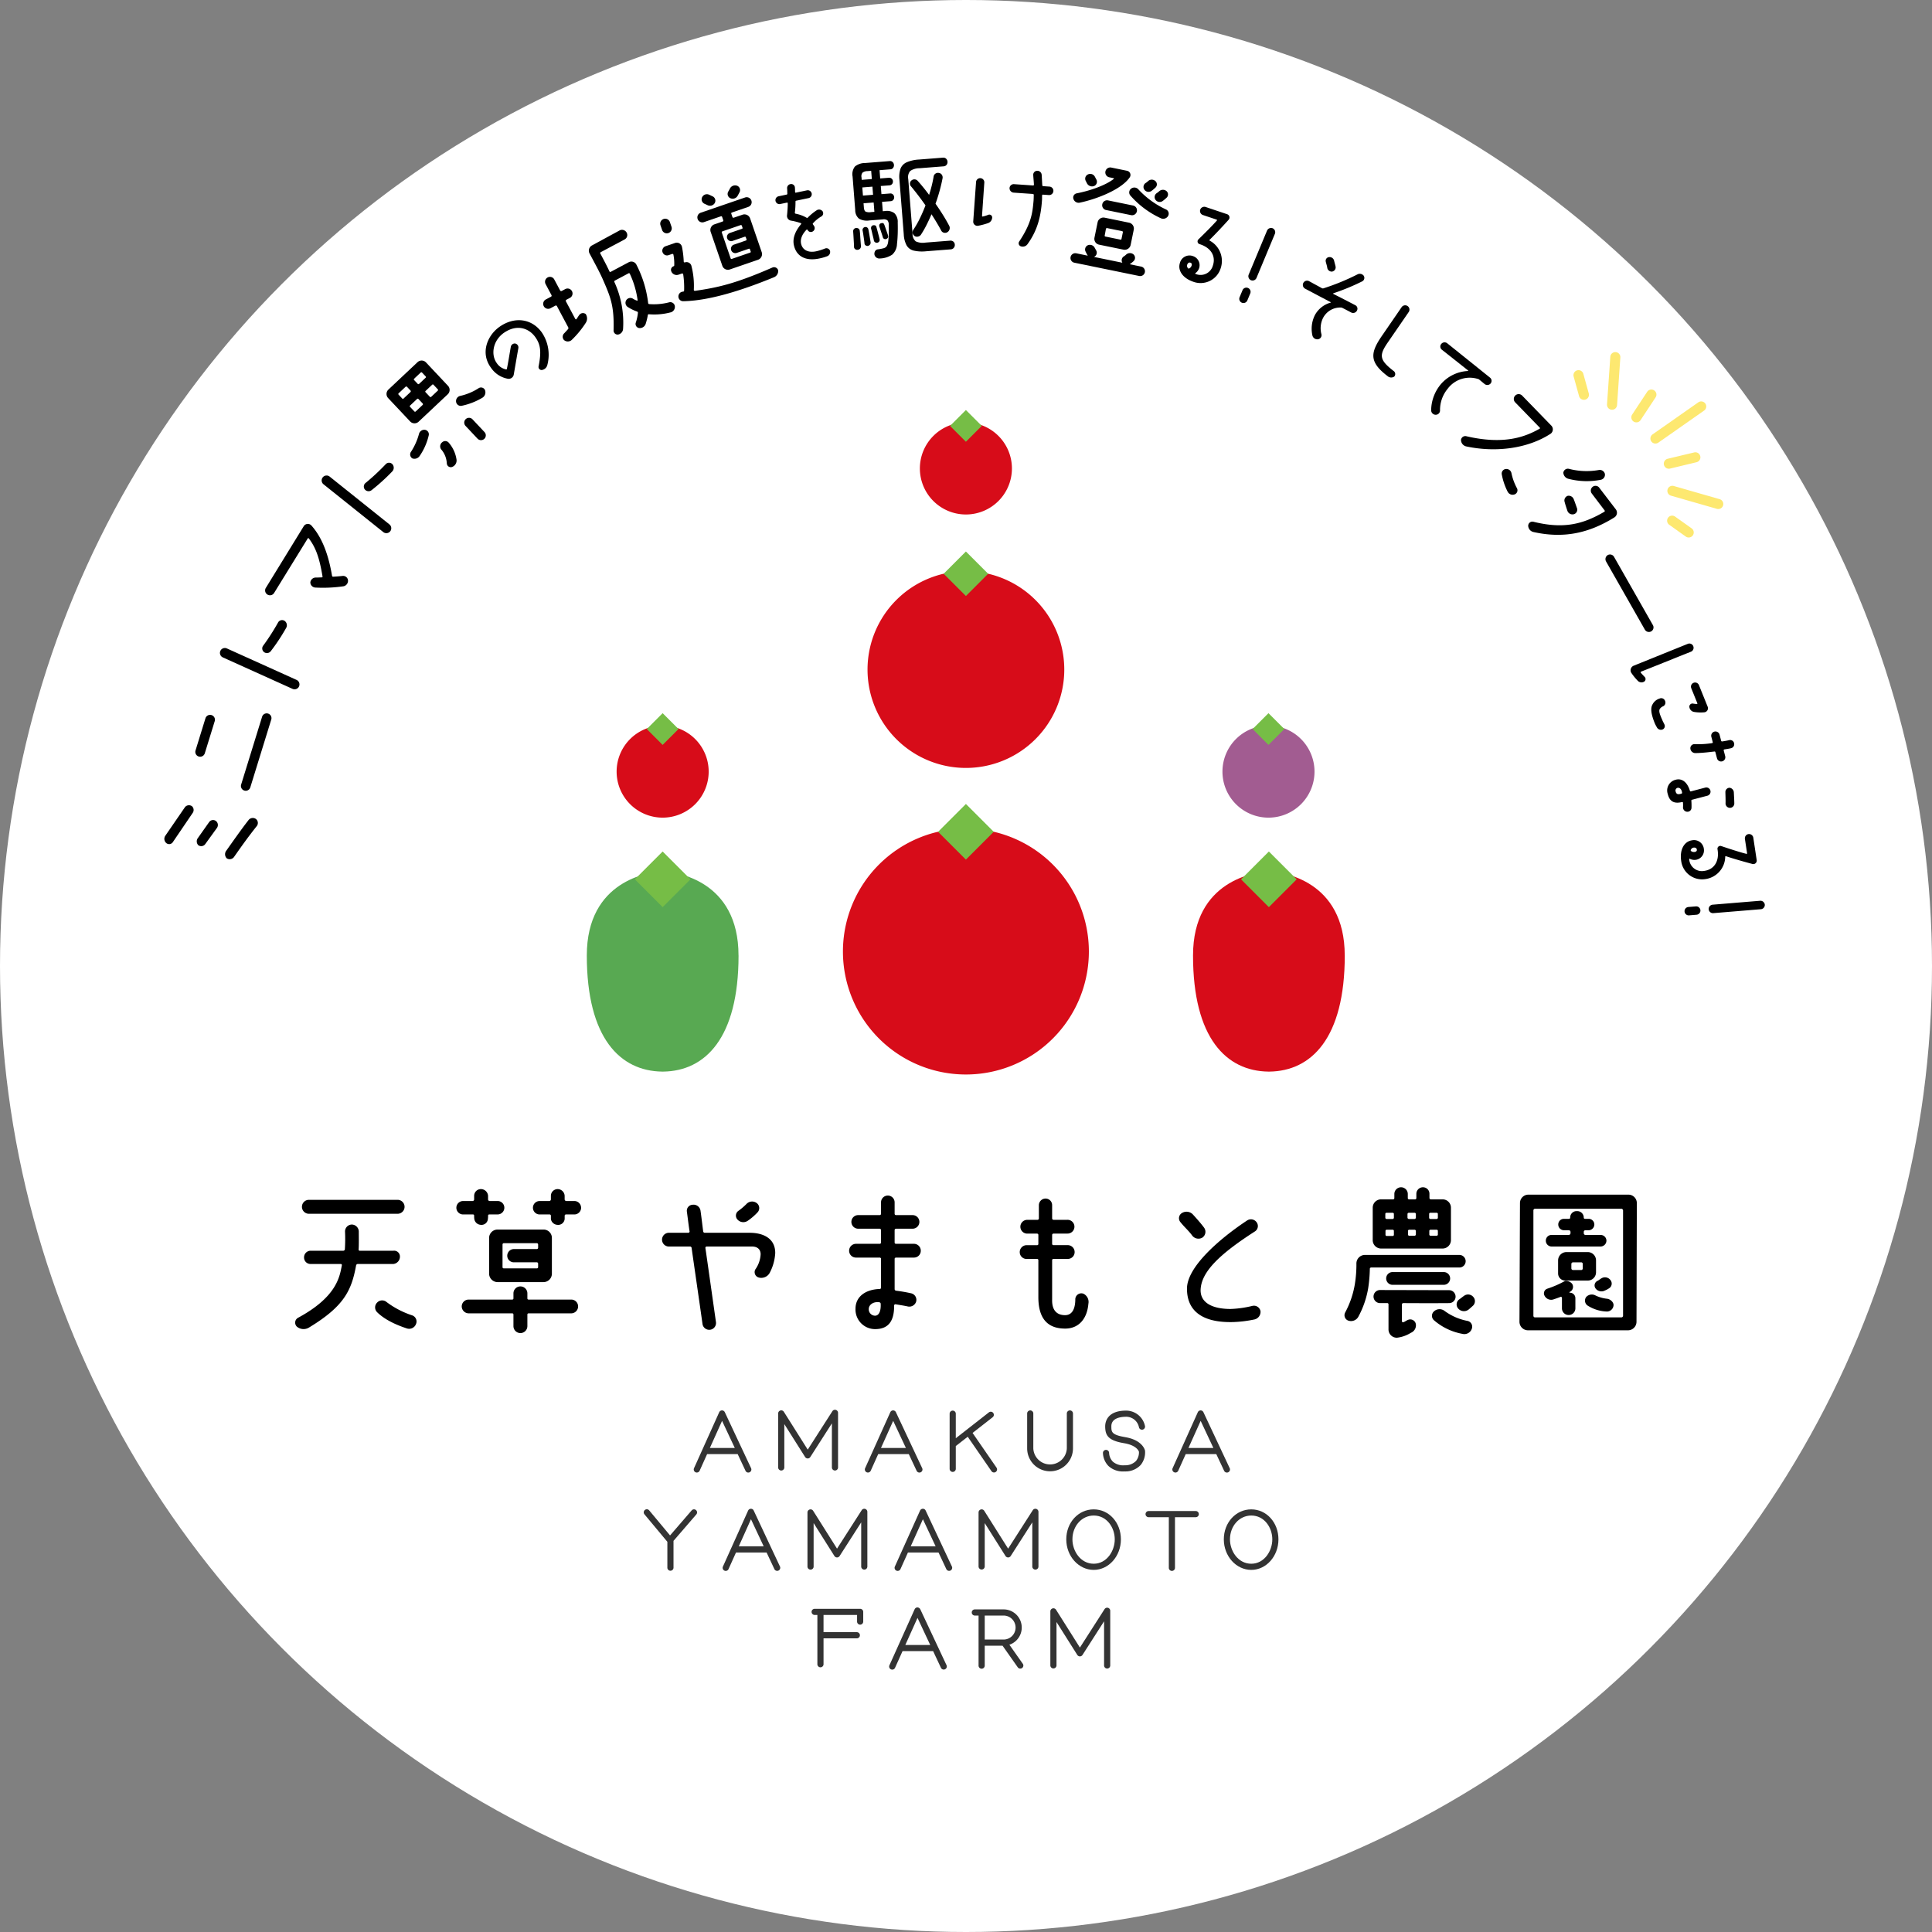 <svg id="コンポーネント_66_1" data-name="コンポーネント 66 – 1" xmlns="http://www.w3.org/2000/svg" xmlns:xlink="http://www.w3.org/1999/xlink" width="576" height="576" viewBox="0 0 576 576">
  <rect x="0" y="0" width="576" height="576" fill="#808080" stroke="none"/>
  <defs>
    <style>
      .cls-1 {
        fill: none;
      }

      .cls-2 {
        fill: #fff;
      }

      .cls-3 {
        fill: #fde870;
      }

      .cls-4 {
        clip-path: url(#clip-path);
      }

      .cls-5 {
        clip-path: url(#clip-path-2);
      }

      .cls-6 {
        fill: #d70c19;
      }

      .cls-7 {
        fill: #76bd46;
      }

      .cls-8 {
        fill: #58a952;
      }

      .cls-9 {
        fill: #a25c91;
      }

      .cls-10 {
        fill: #333;
      }
    </style>
    <clipPath id="clip-path">
      <rect id="長方形_24740" data-name="長方形 24740" class="cls-1" width="477.153" height="225.904"/>
    </clipPath>
    <clipPath id="clip-path-2">
      <rect id="長方形_24910" data-name="長方形 24910" class="cls-1" width="400" height="375.512"/>
    </clipPath>
  </defs>
  <circle id="楕円形_75" data-name="楕円形 75" class="cls-2" cx="288" cy="288" r="288"/>
  <g id="グループ_6271" data-name="グループ 6271" transform="matrix(0.574, 0.819, -0.819, 0.574, 490.762, 97.732)">
    <path id="パス_6674" data-name="パス 6674" class="cls-3" d="M0,18.159a1.5,1.5,0,0,1-1.5-1.5V0A1.5,1.5,0,0,1,0-1.5,1.5,1.5,0,0,1,1.5,0V16.659A1.5,1.5,0,0,1,0,18.159Z" transform="translate(28.625 0)"/>
    <path id="パス_6675" data-name="パス 6675" class="cls-3" d="M2.985,9.059a1.5,1.5,0,0,1-1.4-.95L-1.4.551A1.5,1.5,0,0,1-.551-1.4,1.5,1.5,0,0,1,1.4-.551L4.38,7.007A1.5,1.5,0,0,1,2.985,9.059Z" transform="translate(17.208 10.136)"/>
    <path id="パス_6676" data-name="パス 6676" class="cls-3" d="M0,9.059a1.5,1.5,0,0,1-.55-.105A1.5,1.5,0,0,1-1.4,7.007L1.589-.551A1.5,1.5,0,0,1,3.535-1.4,1.5,1.5,0,0,1,4.38.551L1.4,8.109A1.5,1.5,0,0,1,0,9.059Z" transform="translate(37.059 10.136)"/>
    <path id="パス_6677" data-name="パス 6677" class="cls-3" d="M11.06,10.443a1.494,1.494,0,0,1-.942-.334L-.943,1.166a1.5,1.5,0,0,1-.223-2.11,1.5,1.5,0,0,1,2.11-.223L12,7.777a1.5,1.5,0,0,1-.944,2.666Z" transform="translate(1.892 12.53)"/>
    <path id="パス_6678" data-name="パス 6678" class="cls-3" d="M0,10.443a1.5,1.5,0,0,1-1.167-.557,1.5,1.5,0,0,1,.223-2.11L10.118-1.166a1.5,1.5,0,0,1,2.11.223A1.5,1.5,0,0,1,12,1.166L.943,10.11A1.494,1.494,0,0,1,0,10.443Z" transform="translate(44.298 12.53)"/>
    <path id="パス_6679" data-name="パス 6679" class="cls-3" d="M5.714,3.528a1.5,1.5,0,0,1-.5-.087L-.5,1.414A1.5,1.5,0,0,1-1.414-.5,1.5,1.5,0,0,1,.5-1.414L6.216.613a1.5,1.5,0,0,1-.5,2.914Z" transform="translate(0 24.61)"/>
    <path id="パス_6680" data-name="パス 6680" class="cls-3" d="M0,3.528a1.5,1.5,0,0,1-1.414-1A1.5,1.5,0,0,1-.5.613L5.213-1.414A1.5,1.5,0,0,1,7.128-.5a1.5,1.5,0,0,1-.912,1.915L.5,3.441A1.5,1.5,0,0,1,0,3.528Z" transform="translate(51.537 24.61)"/>
  </g>
  <g id="グループ_6272" data-name="グループ 6272" transform="translate(49 47)">
    <g id="グループ_6188" data-name="グループ 6188" class="cls-4" transform="translate(0)">
      <path id="パス_6867" data-name="パス 6867" d="M6.168,188.328a1.535,1.535,0,0,1,2.077-.236,1.514,1.514,0,0,1,.172,2.03l-5.925,8.718a1.309,1.309,0,0,1-1.959.185,1.643,1.643,0,0,1-.217-2.183Zm7.208,4.449a1.432,1.432,0,0,1,2.013-.284,1.515,1.515,0,0,1,.271,2.084l-3.5,4.84a1.482,1.482,0,0,1-2.049.277,1.652,1.652,0,0,1-.117-2.128Zm14.1,1.322c-2.46,3.107-4.215,5.545-6.731,9.15a1.6,1.6,0,0,1-2.137.37,1.734,1.734,0,0,1-.169-2.248c2.1-2.954,4.428-6.3,6.613-9.1a1.606,1.606,0,0,1,2.251-.386,1.512,1.512,0,0,1,.174,2.21" transform="translate(0 5.283)"/>
      <path id="パス_6868" data-name="パス 6868" d="M9.044,172.2,12,162.616a1.446,1.446,0,1,1,2.764.853l-2.961,9.586a1.446,1.446,0,1,1-2.764-.853m22.588-9.243-6.249,20.233a1.429,1.429,0,1,1-2.73-.844L28.9,162.118a1.429,1.429,0,0,1,2.73.842" transform="translate(0.253 4.533)"/>
      <path id="パス_6869" data-name="パス 6869" d="M16.963,145.212a1.465,1.465,0,0,1,1.206-2.67l20.8,9.392a1.464,1.464,0,0,1-1.206,2.669Zm18.884-8.756a58.508,58.508,0,0,1-4.57,6.91,1.445,1.445,0,0,1-2.036.256,1.383,1.383,0,0,1-.159-1.992,66.525,66.525,0,0,0,4.4-6.871,1.357,1.357,0,0,1,1.917-.428,1.6,1.6,0,0,1,.451,2.124" transform="translate(0.453 3.773)"/>
      <path id="パス_6870" data-name="パス 6870" d="M49.174,121.713a.32.32,0,0,0,.317.235c.484-.036,1.741-.1,2.827-.228a1.45,1.45,0,0,1,1.612,1.331,1.671,1.671,0,0,1-1.423,1.765,42.9,42.9,0,0,1-8.246.371,1.574,1.574,0,0,1-1.561-1.55,1.632,1.632,0,0,1,1.683-1.437c.5.012,1.287-.046,1.753-.053a.2.2,0,0,0,.2-.254c-.987-6.023-2.166-8.806-4.1-11.385a.19.19,0,0,0-.306.022c-1.126,1.824-7.818,12.679-10.012,16.236a1.447,1.447,0,1,1-2.462-1.519l11.313-18.414a1.438,1.438,0,0,1,2.214-.188c3.487,3.872,5.229,9.352,6.194,15.067" transform="translate(0.823 2.988)"/>
      <path id="パス_6871" data-name="パス 6871" d="M46.167,94.892A1.464,1.464,0,1,1,48,92.6L65.82,106.859a1.464,1.464,0,1,1-1.829,2.287Zm20.466-3.8a58.582,58.582,0,0,1-6.141,5.562,1.448,1.448,0,0,1-2.037-.256,1.383,1.383,0,0,1,.34-1.969,66.831,66.831,0,0,0,5.962-5.568,1.357,1.357,0,0,1,1.964.061,1.6,1.6,0,0,1-.088,2.17" transform="translate(1.283 2.489)"/>
      <path id="パス_6872" data-name="パス 6872" d="M82.755,66.37a1.79,1.79,0,0,1-.076,2.524l-8.688,8.177a1.79,1.79,0,0,1-2.524-.077l-6.561-6.97a1.793,1.793,0,0,1,.076-2.525l8.688-8.176A1.792,1.792,0,0,1,76.2,59.4ZM71.582,68.2a.307.307,0,0,0,.011-.4l-1.076-1.144a.308.308,0,0,0-.4-.012l-2.107,1.983a.276.276,0,0,0,.013.379L69.1,70.15a.276.276,0,0,0,.378.036c.494-.465,1.638-1.542,2.107-1.982m3.623,3.849a.307.307,0,0,0,.011-.4l-1.3-1.378a.276.276,0,0,0-.38.013l-2.107,1.982a.245.245,0,0,0-.01.354c.367.391.929.989,1.3,1.379a.276.276,0,0,0,.377.037l2.108-1.983M71.749,86a18.567,18.567,0,0,0,2.36-5.311,1.632,1.632,0,0,1,1.7-1.211,1.361,1.361,0,0,1,1.214,1.6,17.962,17.962,0,0,1-2.689,6.16,1.857,1.857,0,0,1-2.221.768A1.388,1.388,0,0,1,71.749,86m4.357-22.053a.275.275,0,0,0-.013-.379c-.319-.337-.759-.806-1.076-1.144a.276.276,0,0,0-.378-.036c-.468.439-1.508,1.419-1.977,1.86a.282.282,0,0,0-.011.4l1.076,1.144a.282.282,0,0,0,.4.011c.468-.439,1.508-1.419,1.976-1.86m3.623,3.849a.274.274,0,0,0-.013-.378l-1.3-1.38a.245.245,0,0,0-.354-.01l-1.976,1.861a.253.253,0,0,0-.037.377l1.3,1.379a.282.282,0,0,0,.4.012l1.976-1.861m2.676,21.761a6.854,6.854,0,0,0-1.715-4.272,1.537,1.537,0,0,1,.315-2.062A1.361,1.361,0,0,1,83,83.358,9.862,9.862,0,0,1,85.3,88.4a2.046,2.046,0,0,1-1.381,2.181,1.171,1.171,0,0,1-1.509-1.03m3.972-20.17a16.818,16.818,0,0,0,5.554-2.333,1.293,1.293,0,0,1,1.851.612,1.881,1.881,0,0,1-.8,2.275,19.985,19.985,0,0,1-6.137,2.391,1.412,1.412,0,0,1-1.683-1.163,1.581,1.581,0,0,1,1.216-1.783m7.253,10.782a1.428,1.428,0,0,1-2.081,1.958l-3.574-3.8a1.429,1.429,0,0,1,2.081-1.959Z" transform="translate(1.812 1.655)"/>
      <path id="パス_6873" data-name="パス 6873" d="M107.918,52.11c-1.732-2.406-5.264-4.013-9.332-1.192-3.287,2.33-3.9,6.5-2.141,8.951a4.379,4.379,0,0,0,2.818,1.944.193.193,0,0,0,.233-.169c.417-1.932.816-4.63,1.159-6.472a1.217,1.217,0,0,1,1.271-1.091,1.182,1.182,0,0,1,1,1.339c-.557,3.167-1.04,6-1.378,7.94A1.53,1.53,0,0,1,99.818,64.6a7.7,7.7,0,0,1-5.037-3.255c-3.3-4.434-1.088-9.641,2.44-12.18,4.391-3.16,9.626-2.636,12.686,1.615a11.84,11.84,0,0,1,1.656,9.694,1.972,1.972,0,0,1-1.608,1.51.906.906,0,0,1-1-1.09c.921-4.634.506-6.641-1.04-8.79" transform="translate(2.621 1.326)"/>
      <path id="パス_6874" data-name="パス 6874" d="M117.25,50.555a.5.5,0,0,0,.048-.592c-.621-1.167-2.687-5.045-3.34-6.275a.338.338,0,0,0-.484-.147l-1.419.756a1.483,1.483,0,1,1-1.393-2.618l1.513-.805a.337.337,0,0,0,.148-.483c-.37-.694-1.16-2.176-1.747-3.279a1.472,1.472,0,0,1,.6-1.982,1.449,1.449,0,0,1,1.981.6l1.746,3.279a.358.358,0,0,0,.483.148l1.04-.554a1.483,1.483,0,1,1,1.394,2.618l-1.042.553a.359.359,0,0,0-.147.483l2.787,5.234a.227.227,0,0,0,.385.038c.2-.308.507-.8.784-1.186a1.361,1.361,0,0,1,1.942-.306,2.37,2.37,0,0,1,.02,2.621,28.457,28.457,0,0,1-4.2,5.11,1.715,1.715,0,0,1-2.3.011,1.425,1.425,0,0,1,.123-2.049c.435-.475.746-.8,1.072-1.178m30.633-5.021a19.121,19.121,0,0,1-6.537.568.244.244,0,0,0-.282.23,19.72,19.72,0,0,1-.636,2.605,1.833,1.833,0,0,1-1.948,1.281,1.227,1.227,0,0,1-1.031-1.557,13.357,13.357,0,0,0,.657-3.021.386.386,0,0,0-.264-.344,12.94,12.94,0,0,1-2.735-1.336,1.475,1.475,0,0,1-.483-2.05,1.452,1.452,0,0,1,1.984-.449,5.207,5.207,0,0,0,1.2.576.138.138,0,0,0,.2-.149,26.907,26.907,0,0,0-2.327-7.866.252.252,0,0,0-.355-.135l-4.131,2.2a.339.339,0,0,0-.118.386,29.053,29.053,0,0,1,2.6,14,1.814,1.814,0,0,1-1.491,1.684,1.2,1.2,0,0,1-1.342-1.228c.209-7.436-.912-10-3.391-15.638-.965-2.116-2.356-4.653-3.766-7.3a1.769,1.769,0,0,1,.736-2.416l8.291-4.5a1.565,1.565,0,0,1,2.031.7,1.478,1.478,0,0,1-.587,2.012L127,27.6a.274.274,0,0,0-.135.355c.99,1.86,2.032,3.815,2.743,5.378a.276.276,0,0,0,.355.136c.914-.486,3.626-1.932,5.361-2.854a1.668,1.668,0,0,1,2.352.77,33.373,33.373,0,0,1,3.472,11.385.325.325,0,0,0,.28.3,18.063,18.063,0,0,0,6.027-.538,1.365,1.365,0,0,1,1.642,1.108,1.707,1.707,0,0,1-1.213,1.9" transform="translate(3.091 0.589)"/>
      <path id="パス_6875" data-name="パス 6875" d="M144.372,21.4l-.522-1.52a1.482,1.482,0,0,1,2.8-.962l.521,1.52a1.482,1.482,0,0,1-2.8.962m.116,6.6a1.431,1.431,0,0,1,.887-1.814l2.837-.975a1.589,1.589,0,0,1,2.078,1.212,29.145,29.145,0,0,1,.513,4.353.251.251,0,0,0,.341.223,1.51,1.51,0,0,1,1.963,1.1,23.739,23.739,0,0,1,.7,7.085.3.3,0,0,0,.33.3c6.913-.978,12.232-2.2,23.1-6.951a1.274,1.274,0,0,1,1.724.842,2.022,2.022,0,0,1-1.223,2.044c-7.414,3.038-18.319,7.009-27.1,7.157a1.411,1.411,0,0,1-1.424-1.4,1.446,1.446,0,0,1,1.387-1.458c.158.021.292-.139.314-.3a27.21,27.21,0,0,0-.27-4.853.3.3,0,0,0-.386-.245l-1.014.348a1.714,1.714,0,0,1-2.178-1.064,1.128,1.128,0,0,1,.709-1.452.3.3,0,0,0,.2-.3,14.129,14.129,0,0,0-.243-3.126.3.3,0,0,0-.387-.245l-1.047.359a1.4,1.4,0,0,1-1.8-.853m10.445-9.93a1.472,1.472,0,0,1,.91-1.861l13.17-4.523a1.482,1.482,0,1,1,.963,2.8l-4.829,1.658a.276.276,0,0,0-.19.329c.116.338.256.743.36,1.048a.306.306,0,0,0,.363.177l2.634-.9a1.79,1.79,0,0,1,2.269,1.107l3.456,10.064a1.79,1.79,0,0,1-1.108,2.269l-8.375,2.876a1.767,1.767,0,0,1-2.268-1.108l-3.457-10.064a1.768,1.768,0,0,1,1.108-2.268l2.465-.847a.306.306,0,0,0,.177-.363c-.1-.3-.243-.708-.359-1.047a.275.275,0,0,0-.351-.144l-5.067,1.741a1.48,1.48,0,0,1-1.872-.943m2.025-4.546a1.435,1.435,0,0,1-.672-1.96,1.574,1.574,0,0,1,2.094-.719c.305.121.816.4,1.076.5a1.435,1.435,0,0,1,.572,1.994,1.643,1.643,0,0,1-2.128.618Zm5.326,8.251a.276.276,0,0,0-.143.352c.441,1.283,2.192,6.383,2.644,7.7a.245.245,0,0,0,.318.155l5.5-1.891a.244.244,0,0,0,.155-.318l-.232-.675a.244.244,0,0,0-.318-.155c-.742.256-2.432.835-3.614,1.241a1.3,1.3,0,0,1-.846-2.464l3.614-1.241a.277.277,0,0,0,.144-.352c-.047-.136-.163-.473-.21-.609a.244.244,0,0,0-.318-.154c-.742.255-2.5.857-3.681,1.265a1.251,1.251,0,0,1-.812-2.365l3.682-1.265a.243.243,0,0,0,.154-.318c-.069-.2-.139-.405-.208-.608a.278.278,0,0,0-.33-.189l-5.5,1.891m2.372-9.913a1.394,1.394,0,0,1-.593-1.948c.144-.239.4-.7.51-.93a1.73,1.73,0,0,1,2.048-.854,1.383,1.383,0,0,1,.841,1.9c-.154.318-.454.873-.643,1.2a1.692,1.692,0,0,1-2.163.629" transform="translate(4.045 0.227)"/>
      <path id="パス_6876" data-name="パス 6876" d="M190.828,17.348a10.533,10.533,0,0,0-2.433,2.011.224.224,0,0,0-.025.3c.085.129.206.281.3.438a1.148,1.148,0,0,1-.272,1.645,1.081,1.081,0,0,1-1.567-.319.4.4,0,0,1-.092-.157.187.187,0,0,0-.265,0c-1.427,1.476-1.894,2.9-1.628,4.165.4,1.888,2.2,2.894,4.87,2.186A16.916,16.916,0,0,0,192,26.87a1.121,1.121,0,0,1,1.463.663,1.358,1.358,0,0,1-.832,1.646,14.951,14.951,0,0,1-2.388.677c-4,.839-6.832-.6-7.553-4.035-.413-1.972.374-4.108,2.167-6.22a.193.193,0,0,0-.059-.282,17.912,17.912,0,0,0-2.892-.746,1.429,1.429,0,0,1-1.236-1.683c.1-1.051.215-2.486.2-3.513a.184.184,0,0,0-.216-.19l-2.029.425a1.18,1.18,0,1,1-.485-2.31l2.4-.5a.252.252,0,0,0,.207-.279c-.021-.378-.009-1.028-.06-1.546a1.194,1.194,0,0,1,1.05-1.309,1.1,1.1,0,0,1,1.269,1c.049.519.037,1.021.051,1.372a.184.184,0,0,0,.217.189l3.3-.691a1.181,1.181,0,1,1,.484,2.311l-3.662.768a.251.251,0,0,0-.213.25,26.334,26.334,0,0,1-.2,3.395c0,.119.133.209.257.241a10.266,10.266,0,0,1,3.252,1.2.263.263,0,0,0,.322-.009,15.488,15.488,0,0,1,2.734-2.25,1.323,1.323,0,0,1,1.721.344,1.1,1.1,0,0,1-.438,1.563" transform="translate(4.985 0.215)"/>
      <path id="パス_6877" data-name="パス 6877" d="M207.732,30.062a1.518,1.518,0,0,1-1.095-.293,1.446,1.446,0,0,1-.547-.865,1.588,1.588,0,0,1,.184-1.021,1.077,1.077,0,0,1,.848-.546A12.484,12.484,0,0,0,208.845,27a1.582,1.582,0,0,0,.908-.616,3.23,3.23,0,0,0,.427-1.3q.126-.9.177-2.159t-.012-2.871a1.925,1.925,0,0,0-.389-1.372,1.844,1.844,0,0,0-1.39-.271l-3.968.313a4.776,4.776,0,0,1-3.113-.531,3.3,3.3,0,0,1-1.126-2.568l-.787-10a3.744,3.744,0,0,1,.69-2.974A4.753,4.753,0,0,1,203.315,1.6l7.315-.576a1.07,1.07,0,0,1,.9.309,1.277,1.277,0,0,1,.376.811,1.322,1.322,0,0,1-.243.893,1.07,1.07,0,0,1-.84.446l-3.213.253L207.8,6.2l2.557-.2A1.1,1.1,0,0,1,211.6,7.019a1.145,1.145,0,0,1-.247.845,1.1,1.1,0,0,1-.81.393l-2.559.2.192,2.426,2.557-.2a1.083,1.083,0,0,1,.865.279,1.2,1.2,0,0,1,.125,1.608,1.08,1.08,0,0,1-.809.41l-2.558.2.219,2.788.689-.054a3.748,3.748,0,0,1,2.773.639,3.593,3.593,0,0,1,.994,2.761q.049,1.911-.006,3.5t-.214,2.954a4.455,4.455,0,0,1-1.419,3.148,6.987,6.987,0,0,1-3.656,1.145m-6.671-2.577a1.021,1.021,0,0,1-.744-.223.834.834,0,0,1-.317-.685q-.012-.56-.061-1.4l-.1-1.676q-.049-.837-.091-1.362a1.024,1.024,0,0,1,.155-.755.944.944,0,0,1,.679-.4,1.087,1.087,0,0,1,.793.2.864.864,0,0,1,.329.633q.079.555.135,1.491t.123,1.789c.018.242.036.465.053.672s.031.389.042.541a1.045,1.045,0,0,1-1,1.169m1.231-20.856,3.018-.237-.193-2.46-1.083.085a2.591,2.591,0,0,0-1.484.446,1.7,1.7,0,0,0-.317,1.412Zm.369,4.689,3.018-.236-.19-2.427-3.018.237Zm1.509,15a.94.94,0,0,1-.669-.13.76.76,0,0,1-.373-.548q-.038-.492-.148-1.242t-.216-1.485q-.108-.734-.209-1.189a.856.856,0,0,1,.146-.655.815.815,0,0,1,.534-.356.8.8,0,0,1,.669.112.817.817,0,0,1,.373.564q.1.455.225,1.171t.245,1.449q.125.734.193,1.19a.916.916,0,0,1-.158.705,1.028,1.028,0,0,1-.612.412m.859-10.067,1.048-.083-.219-2.787-3.018.237.1,1.213c.052.656.211,1.072.478,1.249a2.853,2.853,0,0,0,1.615.171m1.939,9.121a.933.933,0,0,1-.654-.113.822.822,0,0,1-.386-.5q-.066-.424-.233-1.071t-.319-1.327q-.153-.682-.29-1.166a.979.979,0,0,1,.1-.651.659.659,0,0,1,.485-.353.965.965,0,0,1,.645.033.6.6,0,0,1,.352.483q.131.419.322,1.146t.375,1.423c.123.463.208.826.25,1.086a.737.737,0,0,1-.1.635.933.933,0,0,1-.547.372m2.68-1.135a.723.723,0,0,1-.659,0,.744.744,0,0,1-.4-.479c-.032-.13-.121-.421-.266-.87s-.3-.912-.454-1.384-.266-.782-.322-.931a.89.89,0,0,1,.034-.614.658.658,0,0,1,.449-.381q.771-.259.989.416.122.288.358.98t.469,1.349c.155.439.252.733.285.884a1.017,1.017,0,0,1,.013.577.855.855,0,0,1-.495.451m11.841,3.689a11.248,11.248,0,0,1-3.711-.2,3.337,3.337,0,0,1-2.1-1.55,7.7,7.7,0,0,1-.85-3.266L213.541,6.57a7.515,7.515,0,0,1,.333-3.311,3.476,3.476,0,0,1,1.833-1.876A10.572,10.572,0,0,1,219.34.569L226.49.006a1.207,1.207,0,0,1,.963.3,1.337,1.337,0,0,1,.418.908,1.294,1.294,0,0,1-.275.929,1.2,1.2,0,0,1-.9.45l-7.118.56a4.986,4.986,0,0,0-2.822.816,2.872,2.872,0,0,0-.587,2.422l1.28,16.268a2.873,2.873,0,0,0,.957,2.3,4.992,4.992,0,0,0,2.917.365l7.314-.576a1.3,1.3,0,0,1,.979.287,1.246,1.246,0,0,1,.433.889,1.322,1.322,0,0,1-.288.948,1.238,1.238,0,0,1-.921.468Zm-3.427-4.548a1.307,1.307,0,0,1-.577-.829,1.226,1.226,0,0,1,.171-.988,28.781,28.781,0,0,0,1.959-3.421q.922-1.886,1.689-3.9-1.115-1.595-2.236-3.058t-2.106-2.639a1.154,1.154,0,0,1-.285-.886,1.173,1.173,0,0,1,.445-.843,1.323,1.323,0,0,1,1.859.118q.831.924,1.689,1.979t1.708,2.208q.478-1.49.815-2.868t.536-2.617a1.26,1.26,0,0,1,.59-.888,1.318,1.318,0,0,1,1.011-.161,1.193,1.193,0,0,1,.871.574,1.4,1.4,0,0,1,.182,1.059q-.327,1.707-.853,3.631T224.3,13.742q1.189,1.689,2.228,3.357t1.817,3.156a1.377,1.377,0,0,1,.136,1.111,1.472,1.472,0,0,1-.673.878,1.359,1.359,0,0,1-1.028.131,1.231,1.231,0,0,1-.794-.648q-.622-1.171-1.361-2.4T223.1,16.874q-.725,1.707-1.51,3.253a28.718,28.718,0,0,1-1.611,2.8,1.388,1.388,0,0,1-.862.6,1.329,1.329,0,0,1-1.051-.148" transform="translate(5.614 0)"/>
      <path id="パス_6878" data-name="パス 6878" d="M236.013,20.2a1.239,1.239,0,0,1-1.456-1.307L235.4,7.141a1.234,1.234,0,0,1,2.462.17c-.168,2.432-.578,8.4-.684,9.941a.173.173,0,0,0,.2.2,10.456,10.456,0,0,0,1.707-.532.844.844,0,0,1,1.119.819,1.832,1.832,0,0,1-1.229,1.677,21.283,21.283,0,0,1-2.961.787M254.961,4.993c.079,1.088.136,2.514.187,3.135a.265.265,0,0,0,.228.264l1.908.131a1.265,1.265,0,0,1-.174,2.524c-.461-.033-1.477-.1-1.785-.123a.218.218,0,0,0-.232.231c-.032.462,0,.958-.036,1.42-.339,4.955-1.36,9-4.3,13.092a1.743,1.743,0,0,1-1.994.667.951.951,0,0,1-.487-1.456c3.621-5.44,3.956-8.54,4.268-12.168.04-.584.05-1.17.058-1.726a.271.271,0,0,0-.26-.266l-5.755-.395a1.33,1.33,0,0,1-1.2-1.413A1.247,1.247,0,0,1,246.76,7.8l5.663.39a.238.238,0,0,0,.232-.231c-.033-.868-.151-1.866-.206-2.858a1.178,1.178,0,0,1,1.139-1.283,1.289,1.289,0,0,1,1.373,1.177" transform="translate(6.599 0.107)"/>
      <path id="パス_6879" data-name="パス 6879" d="M283.248,35.2,263.9,31.238a1.429,1.429,0,0,1,.573-2.8l3.464.709a1.709,1.709,0,0,1-.278-.422l-.39-.772a1.392,1.392,0,0,1,.646-1.909,1.606,1.606,0,0,1,2.043.709l.479.864a1.365,1.365,0,0,1-.681,1.9l8.467,1.732A1.381,1.381,0,0,1,278.6,29.4a4.3,4.3,0,0,0,.78-.606,1.665,1.665,0,0,1,2.157-.034,1.369,1.369,0,0,1,.068,1.983,11.3,11.3,0,0,1-1.18.961l3.394.694a1.429,1.429,0,1,1-.574,2.8M279.606,3.832a1.272,1.272,0,0,1,.8,1.985c-2.446,3.582-9.778,6.456-14.88,7.526a1.629,1.629,0,0,1-1.887-1.116,1.265,1.265,0,0,1,.959-1.661c4.29-.836,8.787-2.5,11.05-4.3.091-.09.078-.2-.027-.224l-1.364-.28a1.482,1.482,0,0,1,.594-2.9ZM267.975,4.915a1.563,1.563,0,0,1,2.049.674l.473.9a1.375,1.375,0,0,1-.717,1.895,1.705,1.705,0,0,1-2.1-.794l-.389-.772a1.393,1.393,0,0,1,.681-1.9m2.871,14.293a1.768,1.768,0,0,1,2.108-1.391l7.277,1.49a1.79,1.79,0,0,1,1.391,2.107l-.93,4.548a1.814,1.814,0,0,1-2.107,1.391l-7.277-1.489a1.761,1.761,0,0,1-1.4-2.073Zm-.833,6.209.028.042-.007.035Zm2.23-11.61a1.448,1.448,0,0,1,1.728-1.14l7.417,1.518a1.464,1.464,0,1,1-.587,2.868l-7.417-1.518a1.448,1.448,0,0,1-1.141-1.728m1.088,7.332c-.093.454-.2,1.161-.373,2a.245.245,0,0,0,.2.3c.909.186,3.6.738,4.514.923a.243.243,0,0,0,.294-.194c.115-.559.294-1.434.408-1.995a.275.275,0,0,0-.187-.33l-4.514-.923a.282.282,0,0,0-.337.223m18.542-3.862A1.688,1.688,0,0,1,289.72,18a27.165,27.165,0,0,1-9.11-6.785,1.411,1.411,0,0,1,.241-2.066,1.593,1.593,0,0,1,2.142.22,25.977,25.977,0,0,0,8.217,5.983,1.373,1.373,0,0,1,.664,1.922m-7.109-7.833a1.4,1.4,0,0,1,.359-1.932,4.38,4.38,0,0,0,.779-.606,1.618,1.618,0,0,1,2.122-.039,1.314,1.314,0,0,1,.069,1.982,12.047,12.047,0,0,1-1.189,1,1.53,1.53,0,0,1-2.141-.4m3.32,3.012a1.4,1.4,0,0,1,.359-1.931,6.09,6.09,0,0,0,.78-.607,1.666,1.666,0,0,1,2.158-.032,1.331,1.331,0,0,1,.032,1.974,12.181,12.181,0,0,1-1.187,1,1.531,1.531,0,0,1-2.142-.4" transform="translate(7.393 0.08)"/>
      <path id="パス_6880" data-name="パス 6880" d="M306.641,32.607a6.28,6.28,0,0,1-8.144,4c-3.1-1.041-4.762-3.357-3.986-5.668a2.952,2.952,0,0,1,3.946-1.96,2.848,2.848,0,0,1,1.777,3.526,2.992,2.992,0,0,1-1.135,1.537c-.06.078-.06.177.028.206a3.805,3.805,0,0,0,5.2-2.484c.924-2.749-.523-5.318-3.974-6.381a.843.843,0,0,1-.338-1.416c1.545-1.5,4.273-4.193,5.506-5.633a.148.148,0,0,0-.047-.244l-4.123-1.385a1.274,1.274,0,0,1-.8-1.6,1.293,1.293,0,0,1,1.6-.8l6.433,2.163A1.023,1.023,0,0,1,309,18.139c-1.409,1.577-4.05,4.4-5.643,5.947a.167.167,0,0,0,.038.272,6.849,6.849,0,0,1,3.247,8.25m-10-1.018a1.069,1.069,0,0,0,.213.917c.087.126.223.2.34.147.693-.222,1.243-1.471.453-1.734-.409-.14-.791.026-1.007.67" transform="translate(8.28 0.401)"/>
      <path id="パス_6881" data-name="パス 6881" d="M314.96,39.955,314.106,42a1.249,1.249,0,1,1-2.306-.961l.854-2.05a1.25,1.25,0,1,1,2.306.962m1.879-4.665a1.272,1.272,0,0,1-1.654.681,1.292,1.292,0,0,1-.681-1.654l5.475-13.126a1.3,1.3,0,0,1,1.667-.708,1.277,1.277,0,0,1,.668,1.683Z" transform="translate(8.769 0.574)"/>
      <path id="パス_6882" data-name="パス 6882" d="M338.39,42.423a.087.087,0,0,0,.019-.166c-1.4-.727-5.622-2.961-7.587-4a1.265,1.265,0,1,1,1.212-2.22l3.791,2.068a.584.584,0,0,0,.426.057,68.2,68.2,0,0,0,10.185-4.176,1.472,1.472,0,0,1,1.849.41,1.165,1.165,0,0,1-.46,1.682,66.072,66.072,0,0,1-8.575,3.544.113.113,0,0,0-.008.207c1.248.611,4.731,2.406,6.506,3.338a1.166,1.166,0,0,1,.492,1.675,1.271,1.271,0,0,1-1.716.5c-.785-.429-1.91-1.008-2.71-1.409a.561.561,0,0,0-.219-.049,5.734,5.734,0,0,0-5.545,3.336,6.9,6.9,0,0,0-.371,4.61,1.234,1.234,0,0,1-1.034,1.509,1.494,1.494,0,0,1-1.669-1.192A9.065,9.065,0,0,1,333.8,46a7.639,7.639,0,0,1,4.588-3.577m1.081-12.482c.094.472.379,1.366.446,1.824a1.275,1.275,0,0,1-1.113,1.4,1.361,1.361,0,0,1-1.392-1.182c-.04-.442-.353-1.352-.447-1.824a1.1,1.1,0,0,1,1-1.317,1.385,1.385,0,0,1,1.506,1.1" transform="translate(9.288 0.811)"/>
      <path id="パス_6883" data-name="パス 6883" d="M353.262,51.741l5.764-8.385a1.28,1.28,0,0,1,2.11,1.449L354.9,53.878c-2.62,3.812-2.588,5.181,1.685,8.491a1.111,1.111,0,0,1,.207,1.714,1.627,1.627,0,0,1-1.957-.147c-5.551-4.227-5.214-6.951-1.573-12.195" transform="translate(9.863 1.204)"/>
      <path id="パス_6884" data-name="パス 6884" d="M378.3,62.1a.087.087,0,0,0,.051-.158c-1.446-1.156-5.825-4.621-7.812-6.187a1.2,1.2,0,0,1-.164-1.738,1.265,1.265,0,0,1,1.757-.187l12.75,10.237a1.223,1.223,0,0,1,.187,1.756,1.289,1.289,0,0,1-1.78.168c-.6-.491-1.379-1.141-1.616-1.338a.519.519,0,0,0-.186-.114,8.2,8.2,0,0,0-9.256,2.909,9.9,9.9,0,0,0-2.239,6.476,1.289,1.289,0,0,1-1.374,1.225,1.365,1.365,0,0,1-1.273-1.414,12.367,12.367,0,0,1,2.792-7.58A11.376,11.376,0,0,1,378.3,62.1" transform="translate(10.334 1.507)"/>
      <path id="パス_6885" data-name="パス 6885" d="M399.444,78.886a.191.191,0,0,0,.055-.3l-7.318-7.533a1.447,1.447,0,1,1,2.075-2.016l8.613,8.866a1.617,1.617,0,0,1-.137,2.473c-6.835,4.45-16.351,5.675-25.216,3.779A2,2,0,0,1,376,82.184a1.3,1.3,0,0,1,1.682-1.036c11.028,2.534,17.3.276,21.759-2.262m-8.4,13.242a16.424,16.424,0,0,0,1.652,4.521,1.3,1.3,0,0,1-.684,1.808,1.661,1.661,0,0,1-2.085-.762,18.819,18.819,0,0,1-1.769-5.2,1.363,1.363,0,0,1,1.236-1.6,1.54,1.54,0,0,1,1.65,1.237" transform="translate(10.578 1.929)"/>
      <path id="パス_6886" data-name="パス 6886" d="M421.613,102.326a1.652,1.652,0,0,1-.429,2.388c-7.637,4.764-15.222,6.349-24.124,4.362a1.986,1.986,0,0,1-1.575-1.9,1.249,1.249,0,0,1,1.536-1.166c9.291,2.319,15.06.588,21.184-2.982a.278.278,0,0,0,.075-.372l-3.821-5.036a1.44,1.44,0,0,1,.254-2.03,1.388,1.388,0,0,1,1.994.324Zm-4.419-8.84a21.627,21.627,0,0,1-9.6-.246,2,2,0,0,1-1.633-1.856,1.369,1.369,0,0,1,1.687-1.144,20.744,20.744,0,0,0,8.795.365,1.585,1.585,0,0,1,1.892,1.075,1.522,1.522,0,0,1-1.14,1.805m-10,9.334c-.255-.748-.618-1.818-.851-2.716a1.466,1.466,0,0,1,.912-1.813,1.607,1.607,0,0,1,1.819,1.04c.363.89.683,1.9.944,2.6a1.391,1.391,0,0,1-.862,1.819,1.6,1.6,0,0,1-1.962-.933" transform="translate(11.126 2.538)"/>
      <path id="パス_6887" data-name="パス 6887" d="M432.023,136.112a1.365,1.365,0,0,1-.49,1.883,1.394,1.394,0,0,1-1.9-.522l-11.571-20.331a1.419,1.419,0,0,1,.522-1.9,1.389,1.389,0,0,1,1.869.54Z" transform="translate(11.756 3.237)"/>
      <path id="パス_6888" data-name="パス 6888" d="M425.369,149.6a1.474,1.474,0,0,1,.663-2.065l16.217-6.552a1.244,1.244,0,0,1,1.617.71,1.263,1.263,0,0,1-.67,1.635c-3.414,1.347-13.225,5.31-14.9,5.953a.2.2,0,0,0-.079.3c.468.577.829.9,1.2,1.313a.911.911,0,0,1-.292,1.416,1.542,1.542,0,0,1-1.892-.4,17.324,17.324,0,0,1-1.865-2.307m7.018,15.063c-1.052-2.6-1.361-4.441-.671-5.617a3.521,3.521,0,0,1,2.089-1.744,1.191,1.191,0,0,1,1.636.671,1.228,1.228,0,0,1-.487,1.593,2.275,2.275,0,0,0-1,.737c-.479.627-.092,1.668.648,3.332.243.6.38.777.641,1.339a1.1,1.1,0,0,1-.6,1.571,1.363,1.363,0,0,1-1.657-.727,10.609,10.609,0,0,1-.6-1.156m13.169-11.375,2.6,6.435a1.214,1.214,0,0,1-1.018,1.676,11.922,11.922,0,0,1-3.077-.121,1.672,1.672,0,0,1-1.351-1.451.924.924,0,0,1,1.078-1.034,8.89,8.89,0,0,0,1.153.134.156.156,0,0,0,.143-.224c-.336-.83-1.248-3.089-1.816-4.491a1.234,1.234,0,0,1,2.289-.923" transform="translate(11.961 3.964)"/>
      <path id="パス_6889" data-name="パス 6889" d="M438.2,180.826c1.945-.607,3.584.653,4.365,3.254a.241.241,0,0,0,.3.176l4.356-1.144a1.252,1.252,0,0,1,.635,2.417c-1.461.383-3.878,1.019-4.682,1.232a.242.242,0,0,0-.177.3,18.9,18.9,0,0,1,.04,2.094,1.211,1.211,0,0,1-1.317,1.176,1.3,1.3,0,0,1-1.214-1.34,9.267,9.267,0,0,0-.009-1.369.2.2,0,0,0-.212-.2c-1.977.489-3.7.241-4.33-2.4a3.275,3.275,0,0,1,2.244-4.2m.6,2.4a.838.838,0,0,0-.471,1.113c.2.745.623.919,1.659.615.119-.031.253-.13.252-.257-.149-1.172-.785-1.644-1.44-1.471m5.117-13.052a27.123,27.123,0,0,0,5.278-.3.237.237,0,0,0,.184-.271l-.424-1.611a1.265,1.265,0,0,1,2.447-.644c.164.627.376,1.432.487,1.85a.263.263,0,0,0,.3.176c.522-.073,1.591-.258,2.037-.375a1.2,1.2,0,0,1,1.508.878,1.224,1.224,0,0,1-.91,1.515c-.537.142-1.554.281-2.009.369a.239.239,0,0,0-.183.271c.1.388.3,1.133.454,1.731a1.264,1.264,0,0,1-2.446.643c-.172-.657-.386-1.462-.486-1.85a.243.243,0,0,0-.3-.176c-.808.084-3.393.444-5.653.466a1.482,1.482,0,0,1-1.5-1.359,1.209,1.209,0,0,1,1.218-1.309m9.269,17.658c.043-.809-.031-2.545-.046-3.336a1.271,1.271,0,0,1,1.247-1.317,1.466,1.466,0,0,1,1.275,1.451c.048.912.135,2.453.138,3.313a1.308,1.308,0,0,1-2.613-.11" transform="translate(12.26 4.681)"/>
      <path id="パス_6890" data-name="パス 6890" d="M447.128,209.563a6.28,6.28,0,0,1-7.276-5.419c-.488-3.235.813-5.77,3.222-6.134a2.952,2.952,0,0,1,3.546,2.615,2.846,2.846,0,0,1-2.326,3.19,2.985,2.985,0,0,1-1.887-.307c-.1-.016-.183.028-.169.119a3.8,3.8,0,0,0,4.581,3.487c2.866-.432,4.491-2.893,3.861-6.447a.843.843,0,0,1,1.1-.947c2.039.691,5.682,1.887,7.527,2.326a.148.148,0,0,0,.194-.154c-.128-.854-.451-2.989-.65-4.3a1.273,1.273,0,0,1,1.062-1.44,1.292,1.292,0,0,1,1.439,1.062l1.013,6.71a1.023,1.023,0,0,1-1.294,1.132c-2.045-.534-5.762-1.594-7.865-2.306a.168.168,0,0,0-.226.159,6.848,6.848,0,0,1-5.857,6.655m-3.661-9.366a1.073,1.073,0,0,0-.72.608.284.284,0,0,0,.026.37c.514.515,1.875.435,1.751-.389-.065-.428-.387-.691-1.057-.589" transform="translate(12.371 5.518)"/>
      <path id="パス_6891" data-name="パス 6891" d="M444.388,219.655l-2.214.183a1.249,1.249,0,1,1-.206-2.49l2.214-.182a1.249,1.249,0,1,1,.206,2.489m5-.475a1.27,1.27,0,0,1-1.364-1.157,1.29,1.29,0,0,1,1.156-1.363l14.169-1.17a1.3,1.3,0,0,1,1.4,1.154,1.277,1.277,0,0,1-1.186,1.367Z" transform="translate(12.401 6.062)"/>
    </g>
  </g>
  <g id="グループ_6402" data-name="グループ 6402" transform="translate(88 122.244)">
    <g id="グループ_6402-2" data-name="グループ 6402" class="cls-5">
      <path id="パス_7090" data-name="パス 7090" class="cls-6" d="M199.97,124.781a36.661,36.661,0,1,1-36.66,36.66,36.66,36.66,0,0,1,36.66-36.66"/>
      <rect id="長方形_24903" data-name="長方形 24903" class="cls-7" width="11.731" height="11.731" transform="translate(191.675 125.744) rotate(-45)"/>
      <path id="パス_7091" data-name="パス 7091" class="cls-8" d="M132.178,162.622c0-22.48-18.693-24.832-22.315-25.076v-.029s-.111,0-.3.011c-.193-.01-.3-.011-.3-.011v.029c-3.622.244-22.315,2.6-22.315,25.076,0,24.694,9.982,34.465,22.47,34.618v.008c.05,0,.1,0,.149,0s.1,0,.149,0v-.008c12.488-.153,22.47-9.924,22.47-34.618"/>
      <rect id="長方形_24904" data-name="長方形 24904" class="cls-7" width="11.731" height="11.731" transform="translate(101.264 139.915) rotate(-45)"/>
      <path id="パス_7092" data-name="パス 7092" class="cls-6" d="M199.97,48.046a29.329,29.329,0,1,1-29.328,29.328A29.328,29.328,0,0,1,199.97,48.046"/>
      <rect id="長方形_24905" data-name="長方形 24905" class="cls-7" width="9.385" height="9.385" transform="translate(193.334 48.816) rotate(-45)"/>
      <path id="パス_7093" data-name="パス 7093" class="cls-6" d="M199.97,3.7a13.721,13.721,0,1,1-13.721,13.721A13.721,13.721,0,0,1,199.97,3.7"/>
      <rect id="長方形_24906" data-name="長方形 24906" class="cls-7" width="6.69" height="6.69" transform="translate(195.24 4.73) rotate(-45)"/>
      <path id="パス_7094" data-name="パス 7094" class="cls-6" d="M109.559,94.081A13.722,13.722,0,1,1,95.838,107.8a13.721,13.721,0,0,1,13.721-13.721"/>
      <rect id="長方形_24907" data-name="長方形 24907" class="cls-7" width="6.69" height="6.69" transform="matrix(0.707, -0.707, 0.707, 0.707, 104.829, 95.11)"/>
      <path id="パス_7095" data-name="パス 7095" class="cls-6" d="M312.914,162.622c0-22.48-18.693-24.832-22.315-25.076v-.029s-.111,0-.3.011c-.193-.01-.3-.011-.3-.011v.029c-3.622.244-22.315,2.6-22.315,25.076,0,24.694,9.982,34.465,22.47,34.618v.008c.05,0,.1,0,.149,0s.1,0,.149,0v-.008c12.488-.153,22.47-9.924,22.47-34.618"/>
      <rect id="長方形_24908" data-name="長方形 24908" class="cls-7" width="11.731" height="11.731" transform="translate(282 139.915) rotate(-45)"/>
      <path id="パス_7096" data-name="パス 7096" class="cls-9" d="M290.181,94.081A13.722,13.722,0,1,1,276.46,107.8a13.721,13.721,0,0,1,13.721-13.721"/>
      <rect id="長方形_24909" data-name="長方形 24909" class="cls-7" width="6.69" height="6.69" transform="translate(285.45 95.11) rotate(-45)"/>
      <path id="パス_7097" data-name="パス 7097" d="M4,273.618a3.1,3.1,0,0,1-3.5-.351,1.653,1.653,0,0,1,.3-2.6c11.614-6.257,12.465-12.265,13.116-15.67a.32.32,0,0,0-.3-.4H4.6a1.923,1.923,0,0,1-1.952-1.952,1.966,1.966,0,0,1,1.952-2h9.762a.482.482,0,0,0,.452-.4,47.879,47.879,0,0,0,.049-5.357,2.061,2.061,0,0,1,2.053-2.051,2.128,2.128,0,0,1,2.052,2.051c0,1.854.051,3.806-.049,5.357a.329.329,0,0,0,.351.4H29.282a1.731,1.731,0,0,1,1.952,1.7,2.2,2.2,0,0,1-1.952,2.253H18.618a.535.535,0,0,0-.45.4C16.817,262.5,14.564,267.26,4,273.618m.051-38.147H30.583a2.078,2.078,0,0,1,0,4.155H4.052a2.078,2.078,0,0,1,0-4.155m20.424,33.541a2.011,2.011,0,0,1-.049-2.9,2.043,2.043,0,0,1,2.853-.15,26.36,26.36,0,0,0,7.609,3.955,1.924,1.924,0,0,1,1.15,2.553,2.189,2.189,0,0,1-2.7,1.352c-3.355-1.1-6.66-2.653-8.862-4.806"/>
      <path id="パス_7098" data-name="パス 7098" d="M50.059,239.827a2,2,0,0,1,0-4h2.8a.472.472,0,0,0,.5-.5V234.27a2.008,2.008,0,0,1,2-2,2.142,2.142,0,0,1,2.152,2v1.051a.473.473,0,0,0,.5.5h2.353a2,2,0,1,1,0,4h-2.5a.342.342,0,0,0-.351.35,5.754,5.754,0,0,1-.05.951,1.908,1.908,0,0,1-2.153,1.8,2.074,2.074,0,0,1-1.9-1.7,7.055,7.055,0,0,1-.05-1.051.342.342,0,0,0-.351-.35Zm34.292,27.434a2.061,2.061,0,0,1-2.052,2.051H69.583a.343.343,0,0,0-.351.351v3.455a2.077,2.077,0,0,1-4.154,0v-3.455a.343.343,0,0,0-.35-.351H51.712a2.1,2.1,0,0,1-2.053-2.051,2.061,2.061,0,0,1,2.053-2.053H64.728a.343.343,0,0,0,.35-.35v-1.5a2.077,2.077,0,1,1,4.154,0v1.5a.343.343,0,0,0,.351.35H82.3a2.029,2.029,0,0,1,2.052,2.053m-24.03-22.929H74.038a2.479,2.479,0,0,1,2.5,2.5V257.5a2.51,2.51,0,0,1-2.5,2.5H60.321a2.544,2.544,0,0,1-2.5-2.5V246.835a2.511,2.511,0,0,1,2.5-2.5m1.5,11.214a.342.342,0,0,0,.35.35h9.912a.342.342,0,0,0,.35-.35v-1.051a.386.386,0,0,0-.35-.4H65.228a1.967,1.967,0,0,1-2-1.954,2.009,2.009,0,0,1,2-2h6.858a.387.387,0,0,0,.35-.4v-.95a.387.387,0,0,0-.35-.4H62.174a.387.387,0,0,0-.35.4Zm23.428-17.722a2.008,2.008,0,0,1-2,2h-2.5a.387.387,0,0,0-.4.35v.951a1.934,1.934,0,0,1-2.153,1.8,2.08,2.08,0,0,1-1.952-1.7v-1.051a.387.387,0,0,0-.4-.35H72.888a2,2,0,0,1,0-4h2.853a.5.5,0,0,0,.5-.5V234.27a2.008,2.008,0,0,1,2-2,2.1,2.1,0,0,1,2.1,2v1.051a.5.5,0,0,0,.5.5h2.4a2.008,2.008,0,0,1,2,2"/>
      <path id="パス_7099" data-name="パス 7099" d="M143.125,251.291a14.346,14.346,0,0,1-1.6,5.857,2.857,2.857,0,0,1-3.253,1.5,1.671,1.671,0,0,1-1.1-2.4,8.526,8.526,0,0,0,1.6-4.556c0-1.051-.551-2.3-2.6-2.3H122.65a.389.389,0,0,0-.351.4c.4,2.653,2.4,16.821,3.155,22.127a2.025,2.025,0,0,1-4.005.6c-.752-5.406-2.9-20.124-3.255-22.727a.473.473,0,0,0-.45-.4h-6.407a2.052,2.052,0,0,1,0-4.1h5.907a.386.386,0,0,0,.35-.4c-.2-1.1-.55-4-.8-5.857a1.794,1.794,0,0,1,1.7-2.1,2.093,2.093,0,0,1,2.353,1.753c.3,2.052.65,5.105.8,6.207a.476.476,0,0,0,.451.4h13.416c3.955,0,7.609,1.6,7.609,6.008m-8.16-9.612a2.322,2.322,0,0,1-3.1-.35,1.725,1.725,0,0,1,.3-2.6,18.207,18.207,0,0,0,2.453-2.1,2.288,2.288,0,0,1,3-.2,1.864,1.864,0,0,1,.2,2.8,17.47,17.47,0,0,1-2.854,2.453"/>
      <path id="パス_7100" data-name="パス 7100" d="M179.123,252.693a.387.387,0,0,0-.4.35v9.062a.475.475,0,0,0,.4.45,46.709,46.709,0,0,1,4.6.8,2,2,0,0,1,1.4,2.5,2.133,2.133,0,0,1-2.5,1.4c-1.15-.251-2.152-.4-3.653-.651a.387.387,0,0,0-.4.35c.05,4.606-1.653,7.059-5.657,7.059a5.843,5.843,0,0,1-5.857-6.057c0-3.855,3.3-5.808,7.259-5.908a.386.386,0,0,0,.35-.4v-8.611a.387.387,0,0,0-.4-.35h-7.058a2.031,2.031,0,0,1-2.053-2.053,2.062,2.062,0,0,1,2.053-2.052h7.058a.387.387,0,0,0,.4-.351v-3.754a.431.431,0,0,0-.4-.4h-6.408a2.027,2.027,0,0,1,0-4.054h6.408a.4.4,0,0,0,.4-.4v-3.354a2.028,2.028,0,1,1,4.055,0v3.354a.4.4,0,0,0,.4.4h4.955a2.027,2.027,0,0,1,0,4.054h-4.955a.431.431,0,0,0-.4.4v3.754a.387.387,0,0,0,.4.351h5.4a2.052,2.052,0,0,1,2,2.052,2.02,2.02,0,0,1-2,2.053Zm-4.557,13.767a.475.475,0,0,0-.4-.451c-1.6-.251-3.155.6-3.155,2.053a1.9,1.9,0,0,0,1.853,1.952c1.3,0,1.8-1.6,1.7-3.554"/>
      <path id="パス_7101" data-name="パス 7101" d="M225.68,237.074v3.954a.43.43,0,0,0,.4.4h4.105a2.052,2.052,0,1,1,0,4.1h-4.105a.43.43,0,0,0-.4.4v2.7a.386.386,0,0,0,.4.35h4.255a2.062,2.062,0,0,1,2.053,2.053,2.031,2.031,0,0,1-2.053,2.053h-4.255a.386.386,0,0,0-.4.35v11.764c-.1,3.754,1.952,4.656,3.856,4.656,1.851,0,3-1.452,3.054-4.606a1.8,1.8,0,0,1,2.4-1.8,2.721,2.721,0,0,1,1.5,3c-.4,4.706-3.054,7.408-6.908,7.408-3.8,0-8.009-1.5-8.009-9.361V253.444a.358.358,0,0,0-.4-.35h-3.1a2.031,2.031,0,0,1-2.052-2.053,2.062,2.062,0,0,1,2.052-2.053h3.1a.358.358,0,0,0,.4-.35v-2.7a.4.4,0,0,0-.4-.4h-2.8a2.053,2.053,0,1,1,0-4.1h2.953a.43.43,0,0,0,.4-.4v-3.954a2.009,2.009,0,0,1,2-2,1.966,1.966,0,0,1,1.952,2"/>
      <path id="パス_7102" data-name="パス 7102" d="M270.988,243.781a2.087,2.087,0,0,1-.6,3,2.345,2.345,0,0,1-3.052-.8c-1.053-1.4-2.2-2.353-3.4-3.855a1.793,1.793,0,0,1,.5-2.753,2.6,2.6,0,0,1,3.2.45c1.051,1.152,2.353,2.6,3.354,3.955m-1,17.922c-.5,4.255,3.153,6.308,8.911,6.308a31.629,31.629,0,0,0,6.408-.9,1.991,1.991,0,0,1,2.5,1.6,2.329,2.329,0,0,1-1.954,2.454,36.619,36.619,0,0,1-6.256.75c-8.01.2-13.717-2.5-13.717-9.962,0-6.457,9.612-14.818,17.921-20.324a2.077,2.077,0,0,1,2.854.55,1.9,1.9,0,0,1-.5,2.7c-10.613,6.808-15.618,11.865-16.169,16.821"/>
      <path id="パス_7103" data-name="パス 7103" d="M313.041,269.062a27.087,27.087,0,0,0,2.905-8.559,36.561,36.561,0,0,0,.449-6.108,2.555,2.555,0,0,1,2.554-2.5h28.183a1.878,1.878,0,0,1,0,3.755H320.8a.386.386,0,0,0-.4.351,42.981,42.981,0,0,1-.5,5.857,27.39,27.39,0,0,1-2.953,8.51,2.487,2.487,0,0,1-3,1.1,1.7,1.7,0,0,1-.9-2.4m8.211-21.576v-9.662a2.479,2.479,0,0,1,2.5-2.5h3.6a.386.386,0,0,0,.35-.4v-1.2a2,2,0,0,1,4.006,0v1.2a.386.386,0,0,0,.35.4h1.853a.388.388,0,0,0,.351-.4v-1.252a1.955,1.955,0,0,1,1.952-1.952,1.924,1.924,0,0,1,1.952,1.952v1.252a.431.431,0,0,0,.4.4h3.505a2.479,2.479,0,0,1,2.5,2.5v9.662a2.511,2.511,0,0,1-2.5,2.5H323.755a2.511,2.511,0,0,1-2.5-2.5m8.71,19.124v5.056a.321.321,0,0,0,.4.3c.4-.1.851-.5,1.5-.751a1.7,1.7,0,0,1,2.252,1.3,2.406,2.406,0,0,1-1.5,2.6,9.887,9.887,0,0,1-4.1,1.452,2.459,2.459,0,0,1-2.553-2.5V266.61a.357.357,0,0,0-.4-.351h-2.2a1.952,1.952,0,0,1,0-3.9l20.625.049a1.928,1.928,0,1,1,0,3.855c-5.657.05-12.214,0-13.616,0a.387.387,0,0,0-.4.351m-4.956-25.832a.387.387,0,0,0,.351.4h1.851a.387.387,0,0,0,.35-.4v-1.1a.342.342,0,0,0-.35-.351h-1.851a.343.343,0,0,0-.351.351Zm2.552,3.955a.341.341,0,0,0-.35-.35h-1.8a.343.343,0,0,0-.351.35v1.151a.343.343,0,0,0,.351.351h1.8a.341.341,0,0,0,.35-.351Zm-.4,16.069a1.9,1.9,0,1,1,0-3.8h15.269a1.9,1.9,0,0,1,0,3.8Zm4.456-20.024a.43.43,0,0,0,.4.4h1.7a.43.43,0,0,0,.4-.4v-1.1a.386.386,0,0,0-.4-.351h-1.7a.386.386,0,0,0-.4.351Zm2.5,3.955a.385.385,0,0,0-.4-.35h-1.553a.356.356,0,0,0-.4.35v1.051a.394.394,0,0,0,.4.4h1.553a.428.428,0,0,0,.4-.4Zm3.955-3.955a.387.387,0,0,0,.351.4h1.9a.389.389,0,0,0,.351-.4v-1.1a.344.344,0,0,0-.351-.351h-1.9a.343.343,0,0,0-.351.351Zm2.6,3.955a.343.343,0,0,0-.351-.35h-1.8a.357.357,0,0,0-.4.35v1.051a.394.394,0,0,0,.4.4h1.8a.387.387,0,0,0,.351-.4Zm-1.1,26.683a1.752,1.752,0,0,1-.051-2.7,2.422,2.422,0,0,1,3.054-.2,16.8,16.8,0,0,0,6.959,3.053,1.756,1.756,0,0,1,1.252,2.354,2.345,2.345,0,0,1-2.8,1.5,17.855,17.855,0,0,1-8.411-4m11.463-4.306c-.3.3-.95.852-1.252,1.1a2.266,2.266,0,0,1-3.1-.4,1.839,1.839,0,0,1,.4-2.7c.45-.3,1.1-.852,1.351-1a2.02,2.02,0,0,1,2.755.25,1.88,1.88,0,0,1-.152,2.753"/>
      <path id="パス_7104" data-name="パス 7104" d="M399.9,271.866a2.542,2.542,0,0,1-2.5,2.5H367.51a2.544,2.544,0,0,1-2.5-2.5l.15-35.443a2.512,2.512,0,0,1,2.5-2.5H397.5a2.511,2.511,0,0,1,2.5,2.5Zm-4.506-1.352a.5.5,0,0,0,.5-.5V238.625a.539.539,0,0,0-.5-.5H369.662a.5.5,0,0,0-.5.5v31.389a.473.473,0,0,0,.5.5Zm-13.715-5.756v3.053a2,2,0,0,1-4.006,0v-3.1a.318.318,0,0,0-.45-.3c-.6.25-1.352.5-1.952.7a2.2,2.2,0,0,1-2.754-1,1.461,1.461,0,0,1,.8-2.152,29.316,29.316,0,0,0,5.255-2.3,2.365,2.365,0,0,1,2.1.8,1.653,1.653,0,0,1-.752,2.5c-.1,0,0,.2.1.2a1.624,1.624,0,0,1,1.653,1.6m7.508-15.37H374.568a1.732,1.732,0,0,1-1.7-1.752,1.689,1.689,0,0,1,1.7-1.7h5.158a.539.539,0,0,0,.5-.5v-.4a.5.5,0,0,0-.5-.5h-1.5a1.711,1.711,0,0,1-1.652-1.7,1.678,1.678,0,0,1,1.652-1.7h1.551a.342.342,0,0,0,.351-.35,1.9,1.9,0,0,1,1.8-1.952h.4a1.935,1.935,0,0,1,1.851,1.952.343.343,0,0,0,.352.35h1.1a1.689,1.689,0,0,1,1.7,1.7,1.721,1.721,0,0,1-1.7,1.7h-.95a.473.473,0,0,0-.5.5v.4a.5.5,0,0,0,.5.5h4.505a1.732,1.732,0,0,1,1.753,1.7,1.775,1.775,0,0,1-1.753,1.752m-1.351,4.156v3.5a2.479,2.479,0,0,1-2.5,2.5h-6.759a2.139,2.139,0,0,1-2.051-2.1v-3.9a2.509,2.509,0,0,1,2.5-2.5h6.309a2.479,2.479,0,0,1,2.5,2.5M383.88,254.6a.473.473,0,0,0-.5-.5h-2.4a.5.5,0,0,0-.5.5v1.3a.5.5,0,0,0,.5.5h2.4a.473.473,0,0,0,.5-.5Zm7.258,10.362c.952.1,2.1,1.1,1.9,2.1a1.983,1.983,0,0,1-2.153,1.7,11.286,11.286,0,0,1-5.608-1.8,1.786,1.786,0,0,1-.35-2.553,2.27,2.27,0,0,1,2.7-.45,10.408,10.408,0,0,0,3.5,1m.5-3.053a6.359,6.359,0,0,1-1.152.6,2.181,2.181,0,0,1-2.8-.652,1.506,1.506,0,0,1,.65-2.252c.4-.2.7-.5,1.152-.751a2.039,2.039,0,0,1,2.7.6,1.654,1.654,0,0,1-.549,2.453"/>
      <path id="パス_7105" data-name="パス 7105" class="cls-10" d="M131.931,311.284l2.328,4.962a.918.918,0,1,0,1.662-.78l-7.832-16.687a.917.917,0,0,0-.831-.529h-.007a.919.919,0,0,0-.83.542l-7.509,16.688a.917.917,0,1,0,1.673.753l2.227-4.949Zm-4.655-9.918,3.793,8.082h-7.43Z"/>
      <path id="パス_7106" data-name="パス 7106" class="cls-10" d="M182.945,311.284l2.328,4.962a.918.918,0,1,0,1.662-.78L179.1,298.779a.917.917,0,0,0-.831-.529h-.007a.919.919,0,0,0-.83.542l-7.509,16.688a.917.917,0,1,0,1.673.753l2.227-4.949Zm-4.655-9.918,3.793,8.082h-7.43Z"/>
      <path id="パス_7107" data-name="パス 7107" class="cls-10" d="M262.064,316.693a.917.917,0,0,0,1.213-.46l2.227-4.949h9.119l2.329,4.962a.918.918,0,1,0,1.662-.78l-7.833-16.687a.917.917,0,0,0-1.668.013L261.6,315.48a.916.916,0,0,0,.46,1.213m7.9-15.327,3.793,8.082h-7.43Z"/>
      <path id="パス_7108" data-name="パス 7108" class="cls-10" d="M136.708,328.105a.888.888,0,0,0-.84-.528.916.916,0,0,0-.828.542l-7.51,16.687a.917.917,0,0,0,.461,1.214.907.907,0,0,0,.374.081.919.919,0,0,0,.839-.542l2.226-4.948h9.118l2.328,4.962a.919.919,0,0,0,1.664-.78Zm-4.451,10.67,3.636-8.082,3.793,8.082Z"/>
      <path id="パス_7109" data-name="パス 7109" class="cls-10" d="M187.969,328.105a.879.879,0,0,0-.839-.528.916.916,0,0,0-.829.542l-7.511,16.687a.918.918,0,1,0,1.675.753l2.226-4.948h9.119l2.327,4.962a.919.919,0,0,0,1.664-.78Zm-4.451,10.67,3.636-8.082,3.793,8.082Z"/>
      <path id="パス_7110" data-name="パス 7110" class="cls-10" d="M186.358,357.515a1,1,0,0,0-.839-.528.915.915,0,0,0-.829.542l-7.51,16.687a.918.918,0,1,0,1.674.753l2.227-4.948H190.2l2.328,4.962a.918.918,0,0,0,1.663-.78Zm-4.451,10.67,3.637-8.082,3.794,8.082Z"/>
      <path id="パス_7111" data-name="パス 7111" class="cls-10" d="M238.082,327.753c-4.592,0-8.187,3.926-8.187,8.938s3.672,9.106,8.187,9.106c4.469,0,8.1-4.085,8.1-9.106s-3.559-8.938-8.1-8.938m0,16.208c-3.923,0-6.352-3.773-6.352-7.27,0-3.982,2.79-7.1,6.352-7.1,3.923,0,6.268,3.611,6.268,7.1s-2.4,7.27-6.268,7.27"/>
      <path id="パス_7112" data-name="パス 7112" class="cls-10" d="M285.052,327.753c-4.591,0-8.187,3.926-8.187,8.938s3.673,9.106,8.187,9.106c4.469,0,8.1-4.085,8.1-9.106s-3.56-8.938-8.1-8.938m0,16.208c-3.923,0-6.352-3.773-6.352-7.27,0-3.982,2.79-7.1,6.352-7.1,3.924,0,6.269,3.611,6.269,7.1s-2.4,7.27-6.269,7.27"/>
      <path id="パス_7113" data-name="パス 7113" class="cls-10" d="M268.494,328.253H254.446a.918.918,0,0,0,0,1.836h6.023v15.093a.917.917,0,1,0,1.835,0V330.089h6.19a.918.918,0,1,0,0-1.836"/>
      <path id="パス_7114" data-name="パス 7114" class="cls-10" d="M231.894,309.57v-10.4a.917.917,0,1,0-1.835,0v10.4a5,5,0,0,1-9.991,0v-10.4a.917.917,0,1,0-1.835,0v10.4a6.83,6.83,0,1,0,13.661,0"/>
      <path id="パス_7115" data-name="パス 7115" class="cls-10" d="M220.941,327.614a.919.919,0,0,0-1.031.385l-7.35,11.463-7.12-11.281a.918.918,0,0,0-1.694.489v16.1a.917.917,0,1,0,1.835,0V331.844l6.2,9.817a.919.919,0,0,0,.774.428h0a.915.915,0,0,0,.772-.422l6.439-10.04v13.138a.918.918,0,1,0,1.835,0v-16.27a.916.916,0,0,0-.659-.881"/>
      <path id="パス_7116" data-name="パス 7116" class="cls-10" d="M169.936,327.614A.92.92,0,0,0,168.9,328l-7.35,11.463-7.12-11.281a.918.918,0,0,0-1.694.489v16.1a.918.918,0,1,0,1.835,0V331.844l6.2,9.817a.918.918,0,0,0,.774.428h0a.915.915,0,0,0,.772-.422l6.439-10.04v13.138a.918.918,0,1,0,1.835,0v-16.27a.916.916,0,0,0-.659-.881"/>
      <path id="パス_7117" data-name="パス 7117" class="cls-10" d="M242.342,357.108a.92.92,0,0,0-1.031.385l-7.35,11.462-7.12-11.28a.918.918,0,0,0-1.694.489v16.1a.917.917,0,1,0,1.835,0V361.338l6.2,9.817a.919.919,0,0,0,.774.428h0a.915.915,0,0,0,.772-.422l6.439-10.041v13.139a.918.918,0,1,0,1.835,0v-16.27a.916.916,0,0,0-.659-.881"/>
      <path id="パス_7118" data-name="パス 7118" class="cls-10" d="M152.807,312.576a.915.915,0,0,0,.772-.422l6.439-10.041v13.139a.917.917,0,1,0,1.835,0v-16.27a.918.918,0,0,0-1.69-.5l-7.349,11.462-7.12-11.28a.918.918,0,0,0-1.694.489v16.1a.917.917,0,1,0,1.834,0V302.331l6.2,9.817a.921.921,0,0,0,.774.428Z"/>
      <path id="パス_7119" data-name="パス 7119" class="cls-10" d="M200.512,306.1l7.093,10.28a.918.918,0,0,0,1.511-1.042l-7.156-10.371,5.98-4.675a.918.918,0,1,0-1.131-1.446l-9.853,7.7v-7.315a.917.917,0,1,0-1.835,0V315.67a.917.917,0,0,0,1.835,0v-6.792Z"/>
      <path id="パス_7120" data-name="パス 7120" class="cls-10" d="M118.21,328.062l-6.44,7.46-6.207-7.448a.918.918,0,1,0-1.41,1.175l6.811,8.172V345.1a.918.918,0,1,0,1.835,0v-7.958l6.8-7.88a.918.918,0,0,0-1.39-1.2"/>
      <path id="パス_7121" data-name="パス 7121" class="cls-10" d="M168.437,357.4H154.882a.918.918,0,0,0,0,1.836h.808v14.685a.917.917,0,1,0,1.835,0v-7.718h9.926a.918.918,0,1,0,0-1.836h-9.926v-5.131h10v1.976a.917.917,0,1,0,1.834,0v-2.894a.917.917,0,0,0-.917-.918"/>
      <path id="パス_7122" data-name="パス 7122" class="cls-10" d="M212.936,368.111a5.409,5.409,0,0,0-1.73-10.535h-8.573a.918.918,0,1,0,0,1.836h1.113v14.931a.917.917,0,1,0,1.835,0V368.4H210.9l4.553,6.471a.918.918,0,0,0,1.5-1.056Zm-7.355-8.7h5.625a3.576,3.576,0,1,1,0,7.152h-5.625Z"/>
      <path id="パス_7123" data-name="パス 7123" class="cls-10" d="M247.43,306.212c-4.095-.683-4.095-1.59-4.095-3.235,0-2.4,2.647-2.8,4.225-2.827a3.879,3.879,0,0,1,4.013,3.165.918.918,0,0,0,1.8-.34,5.755,5.755,0,0,0-5.845-4.661c-5.6.085-6.032,3.59-6.032,4.663,0,2.723.871,4.251,5.629,5.046,3.64.607,4.34,2.254,4.437,2.549a4.08,4.08,0,0,1-.868,2.739,4.443,4.443,0,0,1-3.364,1.294,4.735,4.735,0,0,1-3.555-1.081,4,4,0,0,1-1.111-2.582.917.917,0,0,0-.911-.925h-.006a.917.917,0,0,0-.918.911,5.823,5.823,0,0,0,1.649,3.9,6.3,6.3,0,0,0,4.574,1.621c.111,0,.222,0,.336-.005a6.181,6.181,0,0,0,4.692-1.925,5.929,5.929,0,0,0,1.291-4.277c-.024-.127-.675-3.147-5.945-4.026"/>
    </g>
  </g>
</svg>
